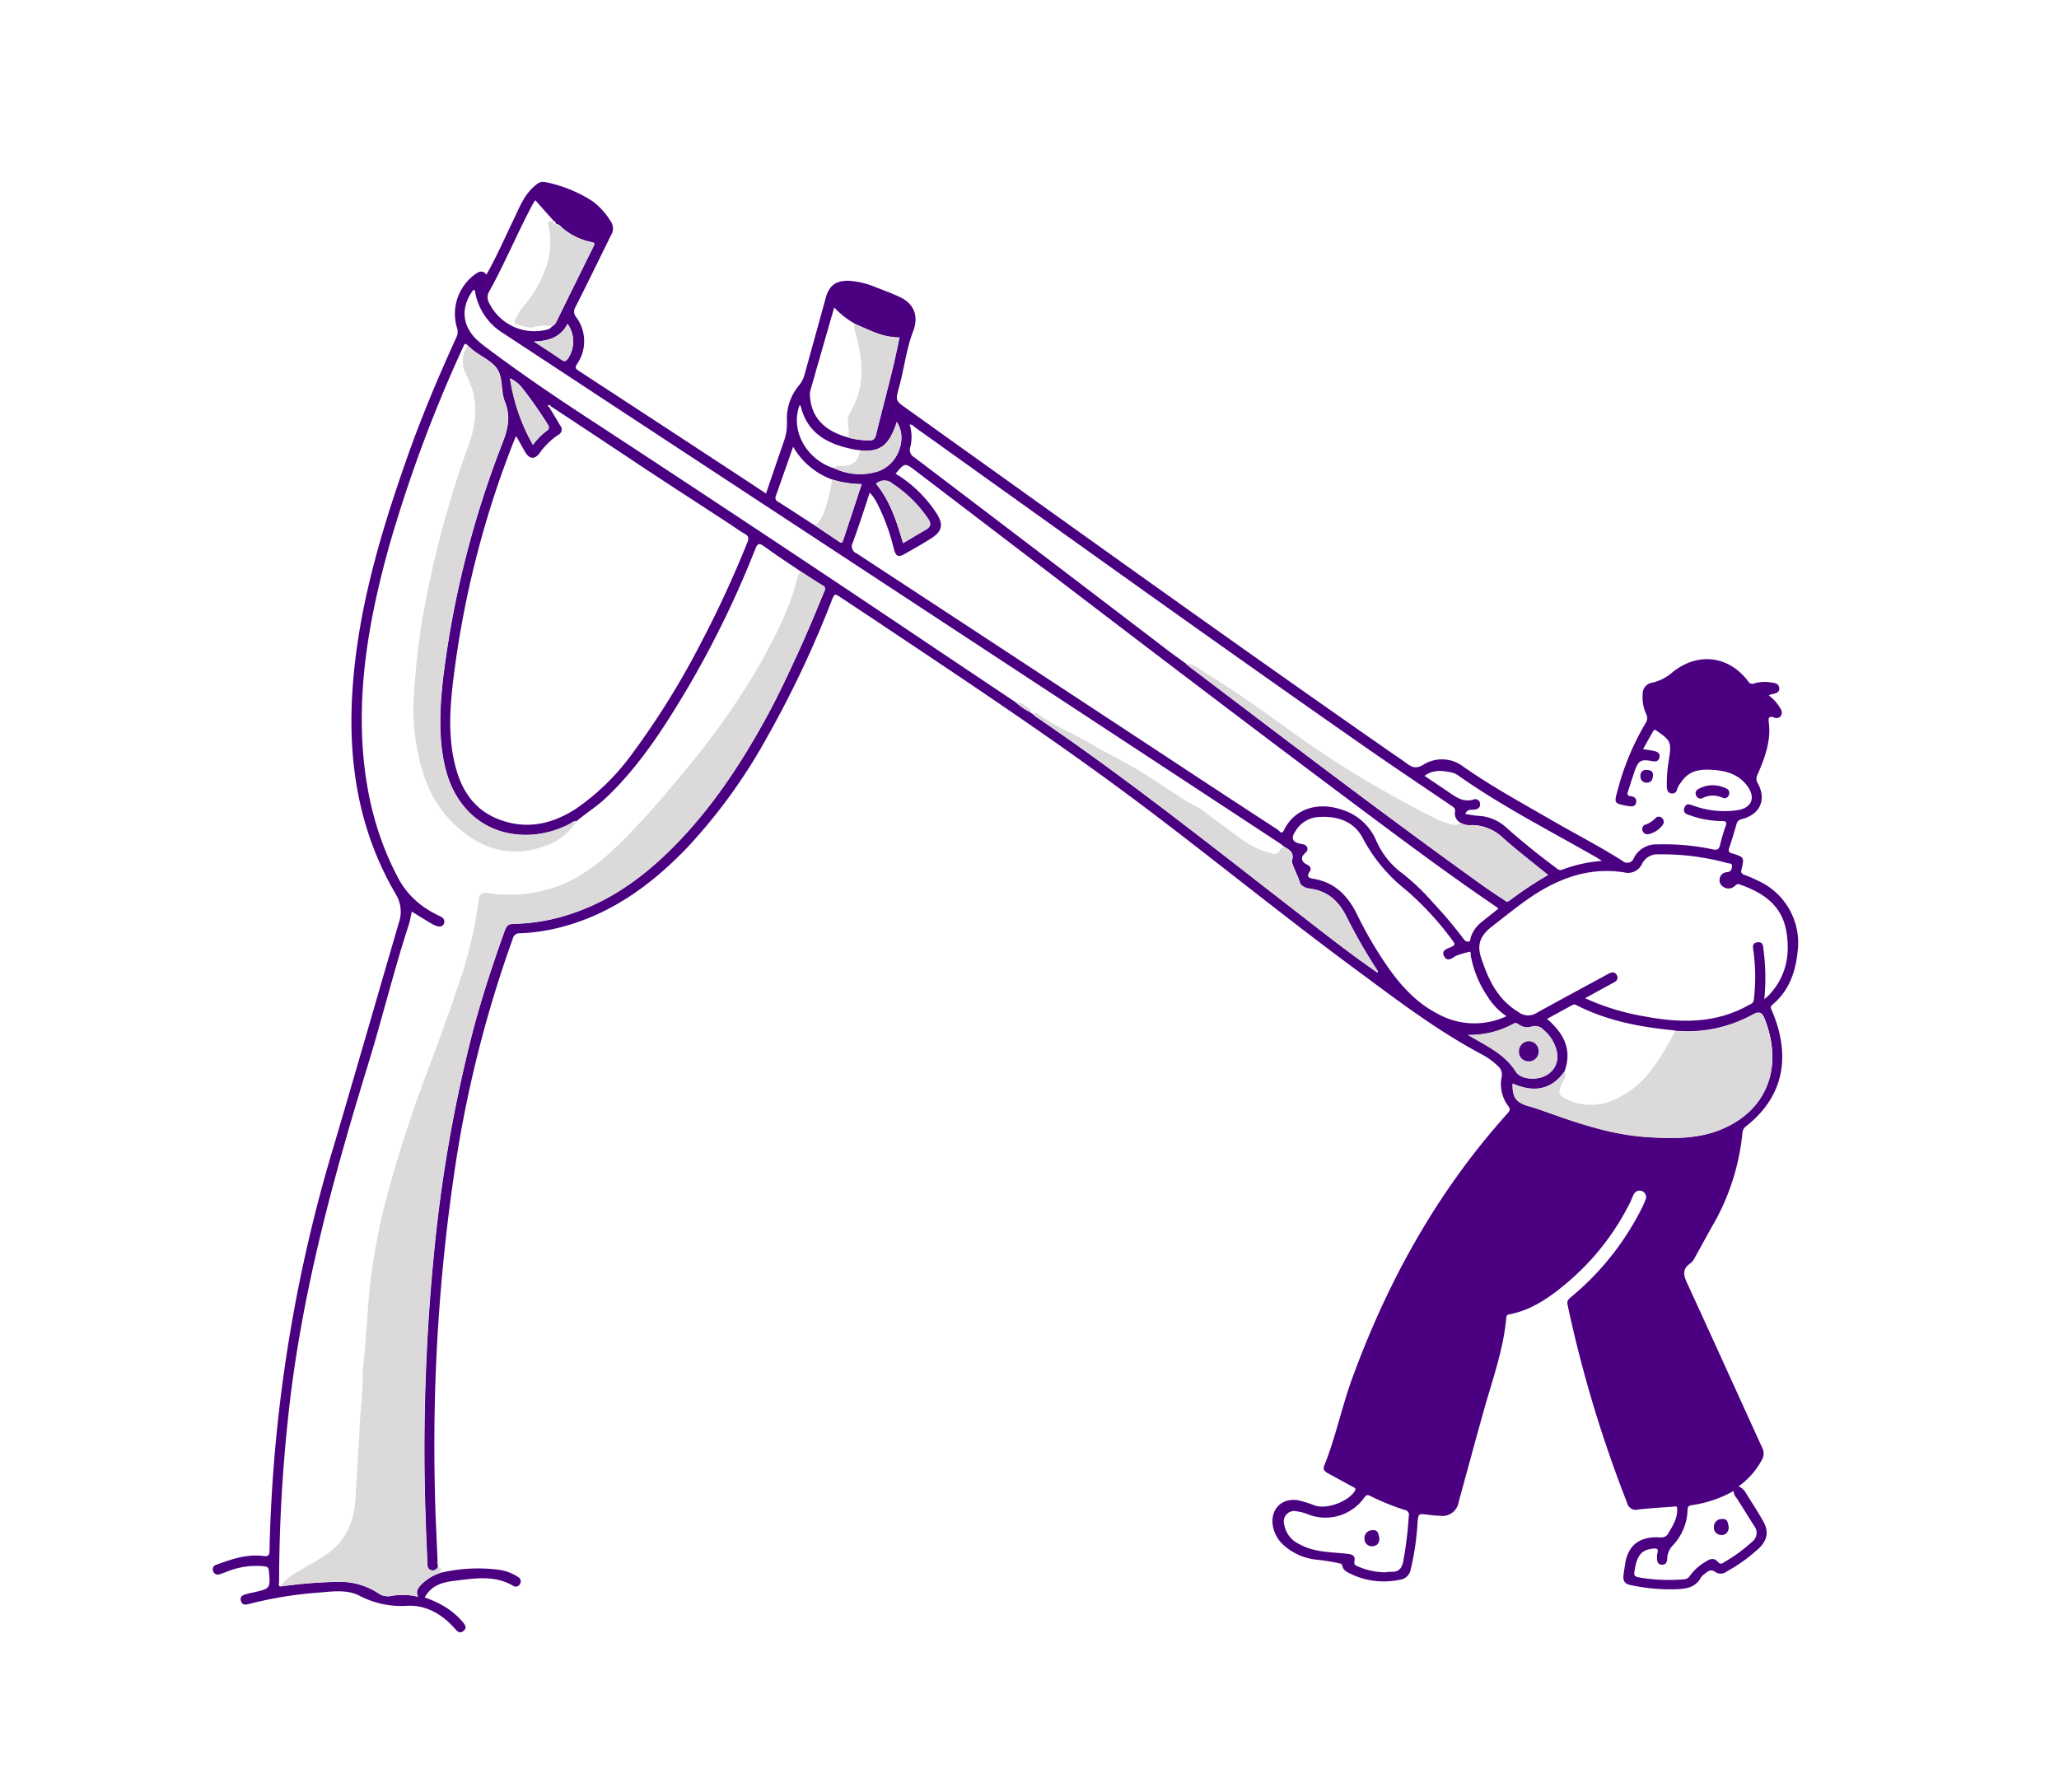 <svg id="Layer_1" data-name="Layer 1" xmlns="http://www.w3.org/2000/svg" viewBox="0 0 375.44 326.76"><defs><style>.cls-1{fill:indigo;}.cls-2{fill:#dbd9d9;}</style></defs><path class="cls-1" d="M80.45,286.78a29.91,29.91,0,0,1,10.75-.49,8.59,8.59,0,0,1,3.26,1.28.89.89,0,0,1,.33,1.31.84.84,0,0,1-1.21.31c-3.37-2-7-1.37-10.56-.94-2.2.26-4.34.75-5.58,3.07a17.91,17.91,0,0,1,4,1.88,13.51,13.51,0,0,1,2.92,2.57c.43.5.84,1.06.18,1.63s-1.13.13-1.58-.39c-2.3-2.61-5.22-4.35-8.68-4.18A16.5,16.5,0,0,1,65.57,291c-2.37-1.24-5.19-.75-7.82-.55a71.65,71.65,0,0,0-12.17,2c-.7.18-1.39.37-1.65-.53s.5-1.1,1.16-1.27c.37-.1.74-.18,1.11-.26,3.15-.72,3.12-.72,2.82-4-.07-.78-.59-.71-1-.78a14.12,14.12,0,0,0-6.65,1c-.44.15-.87.34-1.31.46a.87.87,0,0,1-1.2-.58.84.84,0,0,1,.53-1.13c2.77-1,5.55-2,8.57-1.62.84.11,1.17,0,1.18-.93a276.64,276.64,0,0,1,11.77-74c4-13.51,7.87-27.06,11.83-40.58a6.12,6.12,0,0,0-.57-5.17c-6.67-11.36-8.72-23.75-7.93-36.72.89-14.67,5-28.63,9.82-42.39,2.66-7.6,5.76-15,9.12-22.35a2.34,2.34,0,0,0,.13-1.89,8.88,8.88,0,0,1,3.55-9.85c.71-.46,1.28-.5,1.83.23,1.95-3.45,3.48-7,5.16-10.46,1-2.14,1.91-4.4,3.91-5.93a1.84,1.84,0,0,1,1.6-.51,25,25,0,0,1,8.7,3.51,13.34,13.34,0,0,1,3.34,3.72,2.31,2.31,0,0,1,0,2.5c-2.15,4.36-4.28,8.73-6.47,13.07a1.53,1.53,0,0,0,.1,1.8,7.34,7.34,0,0,1,.18,8.61c-.42.67-.22.87.32,1.22q15.39,10.05,30.75,20.13L139.68,90c1.1-3.23,2.16-6.36,3.24-9.48a9.56,9.56,0,0,0,.57-3.68,9.45,9.45,0,0,1,2.18-6.54,5.05,5.05,0,0,0,1-1.86c1.29-4.69,2.6-9.38,3.88-14.07.61-2.26,1.82-3.21,4.18-3.17a15.31,15.31,0,0,1,5.11,1.24c1.45.55,2.91,1.1,4.3,1.76,2.59,1.23,3.39,3.53,2.37,6.19-1.28,3.34-1.65,6.93-2.61,10.36-.64,2.31-.58,2.33,1.41,3.75,29.39,21,58.72,42.12,88.39,62.76.82.57,1.67,1.12,2.48,1.72,1.11.81,1.85,1.45,3.52.37a6.38,6.38,0,0,1,7.16.48c5.13,3.59,10.62,6.58,16,9.7,4.32,2.5,8.76,4.78,13,7.46a1.27,1.27,0,0,0,2.07-.54,4.55,4.55,0,0,1,4.35-2.47,42.47,42.47,0,0,1,10,.9c.91.19,1.18,0,1.37-.85a32.71,32.71,0,0,1,1-3.37c.26-.73.12-.94-.67-.93a17.8,17.8,0,0,1-5.68-1c-.66-.22-1.51-.42-1.16-1.41s1-.6,1.7-.38a16.48,16.48,0,0,0,8.06.79c2.5-.44,3.25-2.23,1.76-4.32s-3.67-2.81-6.11-3-4.55,0-6,2.22a4.19,4.19,0,0,0-.75,1.29.86.86,0,0,1-1,.77c-.61-.06-.82-.5-.86-1.06a24.24,24.24,0,0,1,.34-4.89.59.59,0,0,1,0-.13c.55-3.24.39-3.58-2.27-5.39-.43-.3-.49,0-.63.22l-1.79,3.17c.76.12,1.41.2,2,.33s1.17.42,1,1.17-.72.81-1.38.68c-2-.37-2.46-.13-3.15,1.84-.43,1.23-.81,2.47-1.22,3.71-.16.48-.11.8.5.85s1.15.42,1,1.16-.77.77-1.4.64l-.5-.08c-2-.38-2.13-.51-1.57-2.46a47.31,47.31,0,0,1,5.15-12.51,1.67,1.67,0,0,0,.14-1.75,7.37,7.37,0,0,1-.63-3.68,2,2,0,0,1,1.66-2,8.49,8.49,0,0,0,3.87-2c4.61-3.63,10.19-2.92,13.7,1.73a.86.86,0,0,0,1.14.37,7.16,7.16,0,0,1,3.12-.15c.63.08,1.32.19,1.41,1s-.64,1-1.25,1.11c-.19,0-.38.13-.67.23a7.8,7.8,0,0,1,2.18,2.49,1.16,1.16,0,0,1,0,1.31,1,1,0,0,1-1.15.26c-1-.36-1.15,0-1,1,.39,3.34-.76,6.37-2.05,9.35a1.54,1.54,0,0,0,0,1.58c1.67,3,.48,5.69-2.86,6.58a1.18,1.18,0,0,0-1,.93c-.41,1.46-.84,2.9-1.33,4.33-.21.64,0,.85.57,1,2.17.67,2.2.72,1.68,2.9-.14.57,0,.81.52,1a23.57,23.57,0,0,1,2.42,1.05,12.41,12.41,0,0,1,7.28,13c-.38,3.74-1.58,7.13-4.58,9.62-.43.36-.33.59-.14,1,3.56,8.28,2.29,15.72-4.69,21.2a1.66,1.66,0,0,0-.65,1.26,41.7,41.7,0,0,1-5.46,16.87c-1.07,1.89-2.1,3.82-3.17,5.72a3.06,3.06,0,0,1-.82,1.1c-1.76,1.19-1.17,2.49-.46,4,4.54,9.86,9,19.75,13.51,29.63a2.23,2.23,0,0,1,0,2.14,14.2,14.2,0,0,1-4.3,4.93,2.63,2.63,0,0,1,1.13.88c1.1,1.79,2.27,3.53,3.3,5.36,1.15,2,.87,3.6-.86,5.19a30.53,30.53,0,0,1-5.72,4.09,1.8,1.8,0,0,1-2,.16c-.82-.66-1.35-.28-1.95.22a2.86,2.86,0,0,0-.74.68c-1,1.9-2.71,2.11-4.59,2.18a34.62,34.62,0,0,1-8.13-.73c-1.25-.26-1.58-.78-1.39-2.07.09-.62.18-1.25.28-1.87.5-3.16,2.37-4.76,5.57-4.81.81,0,1.71.26,2.26-.67.84-1.41,1.73-2.8,1.65-4.54,0-.63-.53-.38-.86-.36-2.1.15-4.2.27-6.28.52a1.63,1.63,0,0,1-2-1.25,230.39,230.39,0,0,1-10.85-36.1c-.16-.75.21-1.05.67-1.43a50.19,50.19,0,0,0,13-16.45c.21-.45.41-.91.59-1.38a1.18,1.18,0,0,0-2.16-.93c-.25.47-.43,1-.67,1.48a45.79,45.79,0,0,1-11.78,14.92c-3,2.5-6.21,4.74-10.17,5.52-.35.07-.61.13-.65.6-.51,5.82-2.51,11.28-4.07,16.84s-3.07,11.16-4.6,16.74a3,3,0,0,1-3.48,2.56c-.72,0-1.43-.09-2.14-.18-1.77-.23-1.75-.24-1.9,1.6a48.29,48.29,0,0,1-1.26,8.45,2.24,2.24,0,0,1-2,1.81,13.92,13.92,0,0,1-9-1.11c-.64-.31-1.3-.63-1.46-1.44-.08-.45-.45-.41-.76-.5a40.06,40.06,0,0,0-4.35-.66,10.65,10.65,0,0,1-5.43-2.47,6.22,6.22,0,0,1-2.09-3.5c-.61-3.09,1.55-5.36,4.65-4.8a23,23,0,0,1,3,.94c2.15.74,6-.69,7.24-2.6.35-.55,0-.62-.33-.8l-4.53-2.47c-.53-.3-1-.64-.69-1.39,2.1-5.22,3.21-10.77,5.13-16,6.5-17.79,15.55-34.08,28.27-48.22.5-.54.6-.83.07-1.48a6.6,6.6,0,0,1-1.1-5.28,2,2,0,0,0-.68-1.88,12.86,12.86,0,0,0-3.05-2.2c-8.26-4.4-15.66-10.08-23.15-15.62-12.86-9.5-25.26-19.61-38-29.23-16.36-12.34-33.46-23.62-50.48-35L153.38,109c-1.21-.81-1.21-.81-1.76.6a192.37,192.37,0,0,1-11.89,25.09A100.37,100.37,0,0,1,125,154.89c-6.31,6.48-13.45,11.7-22.36,14.09a35.08,35.08,0,0,1-7.82,1.21,1.22,1.22,0,0,0-1.32,1,218.53,218.53,0,0,0-10.55,41.9,341.68,341.68,0,0,0-3.65,58.75c.07,4.32.32,8.64.49,12.95a.49.49,0,0,0,.06.55l0,.45a1,1,0,0,1-1.27.53c-.59-.2-.62-.72-.64-1.24-.11-2.94-.26-5.87-.34-8.81a365.33,365.33,0,0,1,1.58-48.05A262.76,262.76,0,0,1,86.24,188c1.63-6.16,3.63-12.21,5.78-18.22.32-.89.65-1.29,1.64-1.3A34.12,34.12,0,0,0,104,166.68c7.1-2.31,13-6.51,18.24-11.7,7.25-7.15,12.79-15.53,17.63-24.41,2-3.7,3.79-7.51,5.55-11.34s3.25-7.42,4.78-11.17c.18-.44.52-.87-.16-1.28-1.32-.79-2.61-1.65-3.91-2.49-2.28-1.55-4.59-3.05-6.82-4.67-.92-.67-1.19-.49-1.59.5a181.73,181.73,0,0,1-12.17,25.07c-4.27,7.22-8.77,14.27-14.88,20.14-1.72,1.65-3.74,2.9-5.55,4.42-.55-.08-.92.34-1.35.55a17.56,17.56,0,0,1-6.86,1.91c-7.75.46-13.79-4.25-15.71-12.21-1.29-5.4-1-10.83-.4-16.27A177,177,0,0,1,91.63,80.8c1-2.56,1.53-4.88.45-7.54-.73-1.81-.37-4.12-1.24-5.71s-3-2.47-4.53-3.67c-.36-.28-.7-.59-1-.89-.54-.42-.55-.42-.92.41A255.85,255.85,0,0,0,71,99.43c-3.09,11.11-5.33,22.36-5,34,.28,9.34,2.16,18.29,6.57,26.62a15,15,0,0,0,5.1,5.61,21.27,21.27,0,0,0,2.64,1.46c.59.29.86.71.64,1.3s-.84.61-1.39.42a6.33,6.33,0,0,1-1-.48c-1.16-.69-2.31-1.41-3.48-2.12-.19.85-.3,1.64-.54,2.38-2.71,8.29-4.76,16.78-7.31,25.11C60.76,214.78,54.94,236,52.59,258a285.7,285.7,0,0,0-1.7,30.53c0,.27-.24.71.32.78a83.79,83.79,0,0,1,10.37-.84,12.7,12.7,0,0,1,7.27,2,3.07,3.07,0,0,0,2.25.61,12.1,12.1,0,0,1,5.14.11c-.49-1,0-1.58.5-2.16A8.77,8.77,0,0,1,80.45,286.78ZM152.26,85.46a10.85,10.85,0,0,0,7.82.48c3.67-1.19,5.48-6,3.44-9-1.27,3.85-2.67,5.51-6.47,5.21L155.94,82c-4.76-.9-8.71-2.79-9.95-8,0,0-.12-.07-.19-.11C144.11,78.27,146.81,83.8,152.26,85.46Zm-.49,2a13.55,13.55,0,0,1-7.15-6c-1.09,3.13-2.1,6-3.14,8.94a.8.8,0,0,0,.42,1.11c2.26,1.44,4.5,2.9,6.75,4.36l4.25,2.85c.32.22.63.47.83-.14,1.12-3.39,2.24-6.78,3.39-10.29A19.09,19.09,0,0,1,151.77,87.45ZM100.94,40.26h0L97.6,36.5c-.23.37-.42.65-.57.94-2.75,5.17-5,10.61-7.83,15.72a2,2,0,0,0,0,2.1A9.17,9.17,0,0,0,99.6,60.14a1.5,1.5,0,0,0,1.05-.62,1.72,1.72,0,0,0,.82-.9q3.34-6.81,6.72-13.62c.26-.53.33-.75-.4-.88a11.57,11.57,0,0,1-5.15-2.49c-.38-.29-.66-.77-1.23-.78A.79.79,0,0,0,100.94,40.26Zm55,18.81a15.81,15.81,0,0,1-3.83-3c-1.49,5.18-2.93,10.17-4.35,15.16a3.49,3.49,0,0,0-.06,1.12c.27,3.75,2.62,6.25,6.93,7.41a13.71,13.71,0,0,0,3.83.51c.73.07,1.08-.22,1.27-1,1-4,2.05-7.93,3-11.91.48-1.92.86-3.86,1.29-5.84a12.05,12.05,0,0,1-4.22-.81C158.52,60.24,157.23,59.64,155.93,59.07ZM251,177.24l.23.14v-.31a100.17,100.17,0,0,1-5.74-10c-1.42-2.79-3.39-4.58-6.53-5-.8-.11-1.72-.41-1.95-1.2-.37-1.23-1-2.33-1.39-3.53a.83.83,0,0,1,0-.49c.4-1.29-.4-1.87-1.35-2.38-.34-.25-.66-.52-1-.75l-22.71-14.92L109.61,72.51q-8.88-5.85-17.77-11.69a11.11,11.11,0,0,1-5.18-7.41c0-.2,0-.48-.32-.57-2.41,3.11-2.13,6.63.74,9.24.56.5,1.16,1,1.76,1.42,5.71,4.28,11.59,8.32,17.56,12.23q32.28,21.1,64.29,42.62l14.53,9.73a12,12,0,0,0,2.54,1.75l.74.51a2.26,2.26,0,0,0,.35.34c16.86,11.43,32.75,24.16,48.85,36.61C242.07,170.68,246.44,174.08,251,177.24Zm34.31,18.08c-2.48,3.55-5.75,3.89-9.49,2.26-.08,2.47.59,3.41,2.75,4.07.93.27,1.85.55,2.76.88,6.12,2.18,12.25,4.34,18.82,4.79,4.68.31,9.35.43,13.77-1.41,8.48-3.54,11.23-11.55,7.86-20.12-.39-1-.85-1.51-2.12-.83a24.68,24.68,0,0,1-14.17,3,2.21,2.21,0,0,0-.37-.08c-6.12-.6-12.1-1.74-17.65-4.57a.72.72,0,0,0-.71-.06l-4.68,2.55C285.14,188.43,286.7,191.38,285.3,195.32ZM216.23,121a4.52,4.52,0,0,0,.45.43C233.37,134.09,250,146.78,267,159.06c2.34,1.69,4.66,3.4,7.1,4.94.33.21.64.62,1.11.26a68.82,68.82,0,0,1,7.07-4.7c-2.83-2.31-5.64-4.45-8.26-6.8a8.33,8.33,0,0,0-5.66-2.3,3.29,3.29,0,0,1-2.18-.5,1.92,1.92,0,0,1-.89-1.83c.15-.66-.17-.88-.61-1.18-5.27-3.58-10.58-7.12-15.81-10.77-27.5-19.18-54.72-38.75-82-58.24-.28-.21-.51-.56-1-.51a7.63,7.63,0,0,1,.14,4,1.58,1.58,0,0,0,.75,2Q189.9,101,213,118.64C214.07,119.45,215.16,120.22,216.23,121ZM100.41,74.07c-.1-.24-.32-.28-.46-.13s.1.24.2.33c.68,1.11,1.35,2.22,2,3.32a1.09,1.09,0,0,1-.36,1.71,13,13,0,0,0-3.4,3.33c-.87,1.17-1.81,1.12-2.58-.11-.59-1-1.1-2-1.71-3-.16.38-.29.64-.39.9a177,177,0,0,0-11.19,44.66c-.57,5.1-.75,10.22.68,15.24,1.2,4.22,3.55,7.49,7.79,9.11,5.06,1.92,9.73.85,14.11-2a42.49,42.49,0,0,0,10.34-10.21,146.41,146.41,0,0,0,12.07-19.4,200.27,200.27,0,0,0,8.77-18.92c.32-.79.19-1.17-.52-1.58-.91-.51-1.76-1.14-2.63-1.72-5.15-3.36-10.31-6.7-15.44-10.08C111.94,81.69,106.18,77.87,100.41,74.07Zm172.82,91.62c-.18-.15-.3-.26-.43-.35-6.91-4.69-13.64-9.63-20.34-14.62-28.68-21.35-57-43.15-85.46-64.83-2-1.53-2-1.53-3.7.49a23.18,23.18,0,0,1,7.51,7.3c1.23,1.93,1,3.21-.95,4.45-1.56,1-3.17,1.9-4.77,2.81-1.32.75-1.7.59-2.12-.9A37.38,37.38,0,0,0,160,91.9a8.14,8.14,0,0,0-1.42-2.07c-1,3.13-2,6.13-3.06,9.08a1.38,1.38,0,0,0,.67,2q29.32,19.2,58.6,38.47,9.09,6,18.21,11.93c.29.19.67,1,1.13.06,1.87-3.87,6.07-5.16,10.32-3.79a10,10,0,0,1,6.49,5.71,14.74,14.74,0,0,0,4.79,6,40.38,40.38,0,0,1,5.63,5.39,77.07,77.07,0,0,1,5.36,6.34c.25.35.51.74,1,.7s.37-.56.49-.88a5.93,5.93,0,0,1,1.86-2.63C271.1,167.37,272.15,166.56,273.23,165.69ZM321.7,182.2c.4-.34.6-.47.76-.64,3.16-3.3,4-7.28,3.28-11.64-.8-4.85-4.27-7.16-8.54-8.64-.49-.17-.67.12-.95.35a1.61,1.61,0,0,1-2,.09,1.32,1.32,0,0,1-.69-1.38,1.39,1.39,0,0,1,1.34-1.29c.67-.05.84-.45.91-1,.1-.7-.52-.57-.85-.66a44.32,44.32,0,0,0-12.45-1.59,3.1,3.1,0,0,0-3.09,1.72,2.81,2.81,0,0,1-3.25,1.57c-6.31-1-11.83,1-17,4.47-2.43,1.66-4.7,3.51-7,5.29-2,1.54-3,3.12-2.09,5.83,1.32,4,3,7.59,6.82,9.89a2.84,2.84,0,0,0,3.22.18c4.18-2.32,8.39-4.58,12.6-6.86a5.58,5.58,0,0,1,1-.5.85.85,0,0,1,1.13.52.82.82,0,0,1-.34,1.1c-.32.2-.65.38-1,.56l-4.48,2.46a43.57,43.57,0,0,0,11.14,3.37c6.46,1.19,12.78,1.23,18.72-2.13.41-.23.84-.3.91-1a34.94,34.94,0,0,0-.07-8.79c-.11-.74-.3-1.54.75-1.65s1,.7,1.08,1.38A38.7,38.7,0,0,1,321.7,182.2Zm-47,3.12a12,12,0,0,1-3.45-3.59,19.73,19.73,0,0,1-3.08-7.51c0-.24.12-.84-.43-.6a14.17,14.17,0,0,0-2.25.68c-.66.4-1.57,1.19-2.17.08s.59-1.36,1.29-1.69.76-.5.29-1.13a55.8,55.8,0,0,0-8.51-9.25,29.77,29.77,0,0,1-7.88-9.43c-1.63-3.18-4.8-4.16-8.27-3.88a5.23,5.23,0,0,0-4,2.53c-.91,1.34-.61,2.06,1,2.36.47.09.92.13,1.11.65s-.14.82-.5,1.16c-.73.69-.54,1.49.43,1.94.59.28.93.74.53,1.29-.68,1-.05,1.21.67,1.32,3.83.63,6.21,3,7.88,6.34a74,74,0,0,0,5.63,9.66c2.43,3.47,5.23,6.58,9.05,8.56A13.74,13.74,0,0,0,274.67,185.32Zm-22.15,101.4a6.85,6.85,0,0,1,1.12-.09c1.39.07,1.94-.64,2.21-1.95a69.52,69.52,0,0,0,1-8.25.85.85,0,0,0-.71-1.07,43.24,43.24,0,0,1-6.28-2.55c-.54-.26-.77-.22-1.15.33a8.7,8.7,0,0,1-10,3.1,9.07,9.07,0,0,0-2.29-.64,1.9,1.9,0,0,0-2.3,2.33,4.83,4.83,0,0,0,2.79,3.66c2.72,1.53,5.81,1.42,8.78,1.76.93.11,1.4.41,1.26,1.24s.23.87.7,1.09A12.56,12.56,0,0,0,252.52,286.72Zm63.58-14.85a20.52,20.52,0,0,1-3.69,1.66,21.73,21.73,0,0,1-3.9.94c-.58.08-.84.2-.83.91a9.79,9.79,0,0,1-2.62,6.36,3.68,3.68,0,0,0-1.09,2.43c0,.7-.25,1.19-1,1.16s-.87-.65-.86-1.28a2.69,2.69,0,0,1,.06-.75c.24-.81,0-1-.84-.9-2.12.28-2.89,1.24-3.33,4.14-.1.69,0,.94.73,1.09A31.79,31.79,0,0,0,307,288a1.31,1.31,0,0,0,1.14-.65,9.43,9.43,0,0,1,3-2.64c.77-.52,1.48-.62,2.12.12a.65.65,0,0,0,1,.12,29.12,29.12,0,0,0,5.27-3.84,2,2,0,0,0,.35-2.81c-1.07-1.7-2.13-3.41-3.21-5.1A2.19,2.19,0,0,1,316.1,271.87ZM292.12,157c-.64-.39-1-.66-1.47-.9-8.29-4.75-16.82-9.1-24.66-14.62a3.52,3.52,0,0,0-1.23-.6c-1.67-.34-3.35-.63-5,.61l3.89,2.62c1.53,1,3,2.35,5.08,1.67a.86.86,0,0,1,1.14.85c.05.66-.38.93-1,1s-1.35-.12-1.68.81c.84.12,1.58.28,2.32.33a8.06,8.06,0,0,1,5.11,2.11c2.89,2.56,5.9,5,9,7.29.35.27.66.64,1.22.43A25.12,25.12,0,0,1,292.12,157Zm-24.4,31.77,1.41.81c2.71,1.57,5.47,3,7.24,5.84.9,1.43,3.72,1.66,5.46.74a3.87,3.87,0,0,0,2-4.54,7.07,7.07,0,0,0-2.36-3.77,2.11,2.11,0,0,0-2.28-.6,2.56,2.56,0,0,1-2.17-.35c-.31-.16-.57-.49-1-.22A16.71,16.71,0,0,1,267.72,188.73ZM164.66,99.05c1.44-.84,2.77-1.65,4.11-2.41.93-.53,1.07-1.11.45-2a23.47,23.47,0,0,0-6.5-6.41,2.25,2.25,0,0,0-3,0C162.31,91.35,163.52,95.13,164.66,99.05ZM97.18,81.13a11.82,11.82,0,0,1,2.43-2.5c.7-.46.54-.84.18-1.41-1.47-2.29-3-4.52-4.71-6.66A5.62,5.62,0,0,0,93,69,34.73,34.73,0,0,0,97.18,81.13Zm6.31-22.08c-1.26,2.46-3.43,3.14-6.16,3.23,1.9,1.24,3.49,2.24,5,3.31.6.42.89.31,1.26-.26A5.57,5.57,0,0,0,103.49,59.05Z"/><path class="cls-2" d="M146.15,104.29c1.3.84,2.59,1.7,3.91,2.49.68.41.34.84.16,1.28-1.53,3.75-3.09,7.48-4.78,11.17s-3.53,7.64-5.55,11.34c-4.84,8.88-10.38,17.26-17.63,24.41-5.26,5.19-11.14,9.39-18.24,11.7a34.12,34.12,0,0,1-10.36,1.75c-1,0-1.32.41-1.64,1.3-2.15,6-4.15,12.06-5.78,18.22a262.76,262.76,0,0,0-7.11,40.25,365.33,365.33,0,0,0-1.58,48.05c.08,2.94.23,5.87.34,8.81,0,.52,0,1,.64,1.24a1,1,0,0,0,1.27-.53c.73,0,.63.54.65,1A8.77,8.77,0,0,0,76.74,289c-.47.58-1,1.15-.5,2.16a12.1,12.1,0,0,0-5.14-.11,3.07,3.07,0,0,1-2.25-.61,12.7,12.7,0,0,0-7.27-2,83.79,83.79,0,0,0-10.37.84,7.49,7.49,0,0,1,2.95-2.58c2-1.26,4.12-2.25,6-3.7,3.21-2.5,4.48-6,4.67-9.89.2-4.1.54-8.19.72-12.29.15-3.56.68-7.11.57-10.68a5.16,5.16,0,0,1,.1-.87c.29-2.51.44-5,.66-7.55.2-2.31.28-4.66.56-7A114.88,114.88,0,0,1,70.86,217c1.89-6.73,4-13.39,6.44-19.94,2.12-5.69,4.27-11.37,6.17-17.13a75.19,75.19,0,0,0,3.82-15.81c.11-1.14.68-1.42,1.77-1.24a25.6,25.6,0,0,0,8.86-.23c5.7-1,10.24-4.22,14.34-8.08a143.55,143.55,0,0,0,11.53-12.75,135.89,135.89,0,0,0,15-21.1c2.71-4.93,5.26-9.93,6.64-15.43A1.25,1.25,0,0,1,146.15,104.29Z"/><path class="cls-1" d="M312.2,143.19a6,6,0,0,1,2.53.57.89.89,0,0,1,.5,1.25.82.82,0,0,1-1.16.45,4.17,4.17,0,0,0-3.63.08.84.84,0,0,1-1.16-.46.87.87,0,0,1,.38-1.19A5.62,5.62,0,0,1,312.2,143.19Z"/><path class="cls-1" d="M300.57,152.12a.93.93,0,0,1-1.06-.61.84.84,0,0,1,.52-1.13,4.76,4.76,0,0,0,1.86-1.21.79.79,0,0,1,1.14,0,.88.88,0,0,1,.16,1.24A4.31,4.31,0,0,1,300.57,152.12Z"/><path class="cls-1" d="M299.13,141.55a1,1,0,0,1,1.18-1.14c.7,0,1.14.3,1.1,1s-.33,1.34-1.17,1.31A1.06,1.06,0,0,1,299.13,141.55Z"/><path class="cls-2" d="M79.84,285.32a.49.49,0,0,1-.06-.55C80.19,284.92,80.27,285.09,79.84,285.32Z"/><path class="cls-2" d="M105.14,149.75a10.72,10.72,0,0,1-5.57,4.45c-5.82,2.19-11.06,1-15.75-3-4.9-4.11-7-9.63-7.94-15.74a37,37,0,0,1-.44-8.13c.26-4.45.71-8.89,1.38-13.31a193.09,193.09,0,0,1,6.44-26.5c.65-2.16,1.44-4.28,2.21-6.4,1.55-4.27,1.76-8.45-.38-12.63A5.26,5.26,0,0,1,85.26,63c.35.3.69.61,1,.89,1.56,1.2,3.67,2.1,4.53,3.67s.51,3.9,1.24,5.71c1.08,2.66.53,5-.45,7.54a177,177,0,0,0-10.81,42.93c-.63,5.44-.89,10.87.4,16.27,1.92,8,8,12.67,15.71,12.21a17.56,17.56,0,0,0,6.86-1.91C104.22,150.09,104.59,149.67,105.14,149.75Z"/><path class="cls-2" d="M305.48,188a24.68,24.68,0,0,0,14.17-3c1.27-.68,1.73-.17,2.12.83,3.37,8.57.62,16.58-7.86,20.12-4.42,1.84-9.09,1.72-13.77,1.41-6.57-.45-12.7-2.61-18.82-4.79-.91-.33-1.83-.61-2.76-.88-2.16-.66-2.83-1.6-2.75-4.07,3.74,1.63,7,1.29,9.49-2.26.45,1-.24,1.67-.58,2.43-.65,1.41-.52,1.95.83,2.62a10.2,10.2,0,0,0,8.86.1C300.05,198.07,302.76,193,305.48,188Z"/><path class="cls-2" d="M216.23,121c1.55,0,2.57,1.12,3.76,1.84,7.69,4.6,14.67,10.24,22.15,15.15a194.63,194.63,0,0,0,19.46,11.21,13.44,13.44,0,0,0,3.41,1.2c.5.1.92.08,1.16-.45a3.29,3.29,0,0,0,2.18.5,8.33,8.33,0,0,1,5.66,2.3c2.62,2.35,5.43,4.49,8.26,6.8a68.82,68.82,0,0,0-7.07,4.7c-.47.36-.78,0-1.11-.26-2.44-1.54-4.76-3.25-7.1-4.94-17-12.28-33.62-25-50.31-37.62A4.52,4.52,0,0,1,216.23,121Z"/><path class="cls-2" d="M188.5,130.34c.12-.62.5-.32.73-.15,3.14,2.24,6.71,3.7,10,5.64,2.87,1.67,5.86,3.14,8.71,4.85s5.39,3.55,8.13,5.24c1,.63,2.15,1.1,3.13,1.82,2.54,1.88,5.06,3.8,7.64,5.61a15,15,0,0,0,5.36,2.34.94.94,0,0,0,1.06-.47c.24-.36.43-.73.92-.78,1,.51,1.75,1.09,1.35,2.38a.83.83,0,0,0,0,.49c.42,1.2,1,2.3,1.39,3.53.23.79,1.15,1.09,1.95,1.2,3.14.45,5.11,2.24,6.53,5a100.17,100.17,0,0,0,5.74,10l-.22.17c-4.55-3.16-8.92-6.56-13.29-10-16.1-12.45-32-25.18-48.85-36.61A2.26,2.26,0,0,1,188.5,130.34Z"/><path class="cls-2" d="M100.65,59.52a6.7,6.7,0,0,0-3.26.12c-.91.31-2.12-.24-3.19-.47a.51.51,0,0,1-.3-.81c.53-.65.69-1.49,1.27-2.14a22.36,22.36,0,0,0,4.22-7,14.13,14.13,0,0,0,.46-8.79l1.09-.13h0c-.11.41,0,.59.47.59.57,0,.85.49,1.23.78a11.57,11.57,0,0,0,5.15,2.49c.73.13.66.35.4.88q-3.37,6.8-6.72,13.62A1.72,1.72,0,0,1,100.65,59.52Z"/><path class="cls-2" d="M154.62,79.8a5.16,5.16,0,0,0,0-2.44,3.73,3.73,0,0,1,.38-2.15c2.73-4.51,2.44-9.24,1.12-14.06-.18-.67-.55-1.35-.21-2.08,1.3.57,2.59,1.17,3.9,1.69a12.05,12.05,0,0,0,4.22.81c-.43,2-.81,3.92-1.29,5.84-1,4-2.06,7.93-3,11.91-.19.77-.54,1.06-1.27,1A13.71,13.71,0,0,1,154.62,79.8Z"/><path class="cls-2" d="M267.72,188.73a16.71,16.71,0,0,0,8.31-2.09c.45-.27.71.06,1,.22a2.56,2.56,0,0,0,2.17.35,2.11,2.11,0,0,1,2.28.6,7.07,7.07,0,0,1,2.36,3.77,3.87,3.87,0,0,1-2,4.54c-1.74.92-4.56.69-5.46-.74-1.77-2.8-4.53-4.27-7.24-5.84Zm12.83,3a1.8,1.8,0,0,0-1.68-1.83,1.84,1.84,0,0,0-1.9,1.91,1.74,1.74,0,0,0,1.76,1.75A1.77,1.77,0,0,0,280.55,191.71Z"/><path class="cls-2" d="M148.65,95.85c1.73-1.56,2-3.75,2.59-5.83.21-.85.35-1.71.53-2.57a19.09,19.09,0,0,0,5.35.82c-1.15,3.51-2.27,6.9-3.39,10.29-.2.61-.51.36-.83.14Z"/><path class="cls-2" d="M164.66,99.05c-1.14-3.92-2.35-7.7-4.9-10.88a2.25,2.25,0,0,1,3,0,23.47,23.47,0,0,1,6.5,6.41c.62.91.48,1.49-.45,2C167.43,97.4,166.1,98.21,164.66,99.05Z"/><path class="cls-2" d="M152.26,85.46c.05-.54.45-.51.82-.49,1.81.08,3.29-.32,3.63-2.43,0-.13.22-.23.34-.35,3.8.3,5.2-1.36,6.47-5.21,2,2.92.23,7.77-3.44,9A10.85,10.85,0,0,1,152.26,85.46Z"/><path class="cls-2" d="M97.18,81.13A34.73,34.73,0,0,1,93,69a5.62,5.62,0,0,1,2,1.6c1.69,2.14,3.24,4.37,4.71,6.66.36.57.52,1-.18,1.41A11.82,11.82,0,0,0,97.18,81.13Z"/><path class="cls-2" d="M103.49,59.05a5.57,5.57,0,0,1,.13,6.28c-.37.57-.66.68-1.26.26-1.54-1.07-3.13-2.07-5-3.31C100.06,62.19,102.23,61.51,103.49,59.05Z"/><path class="cls-2" d="M185.22,128.08c1.15-.06,1.88.74,2.68,1.36.14.11,0,.3-.14.39A12,12,0,0,1,185.22,128.08Z"/><path class="cls-2" d="M251.21,177.07v.31l-.23-.14Z"/><path class="cls-1" d="M251.52,280.55c0,.79-.4,1.37-1.24,1.41a1.32,1.32,0,0,1-1.47-1.36,1.42,1.42,0,0,1,1.44-1.56C251.33,278.93,251.36,279.8,251.52,280.55Z"/><path class="cls-1" d="M315.22,278.54c-.05.78-.45,1.37-1.28,1.37a1.32,1.32,0,0,1-1.42-1.41A1.42,1.42,0,0,1,314,277C315.08,276.9,315.07,277.79,315.22,278.54Z"/><path class="cls-1" d="M280.55,191.71a1.77,1.77,0,0,1-1.82,1.83,1.74,1.74,0,0,1-1.76-1.75,1.84,1.84,0,0,1,1.9-1.91A1.8,1.8,0,0,1,280.55,191.71Z"/></svg>